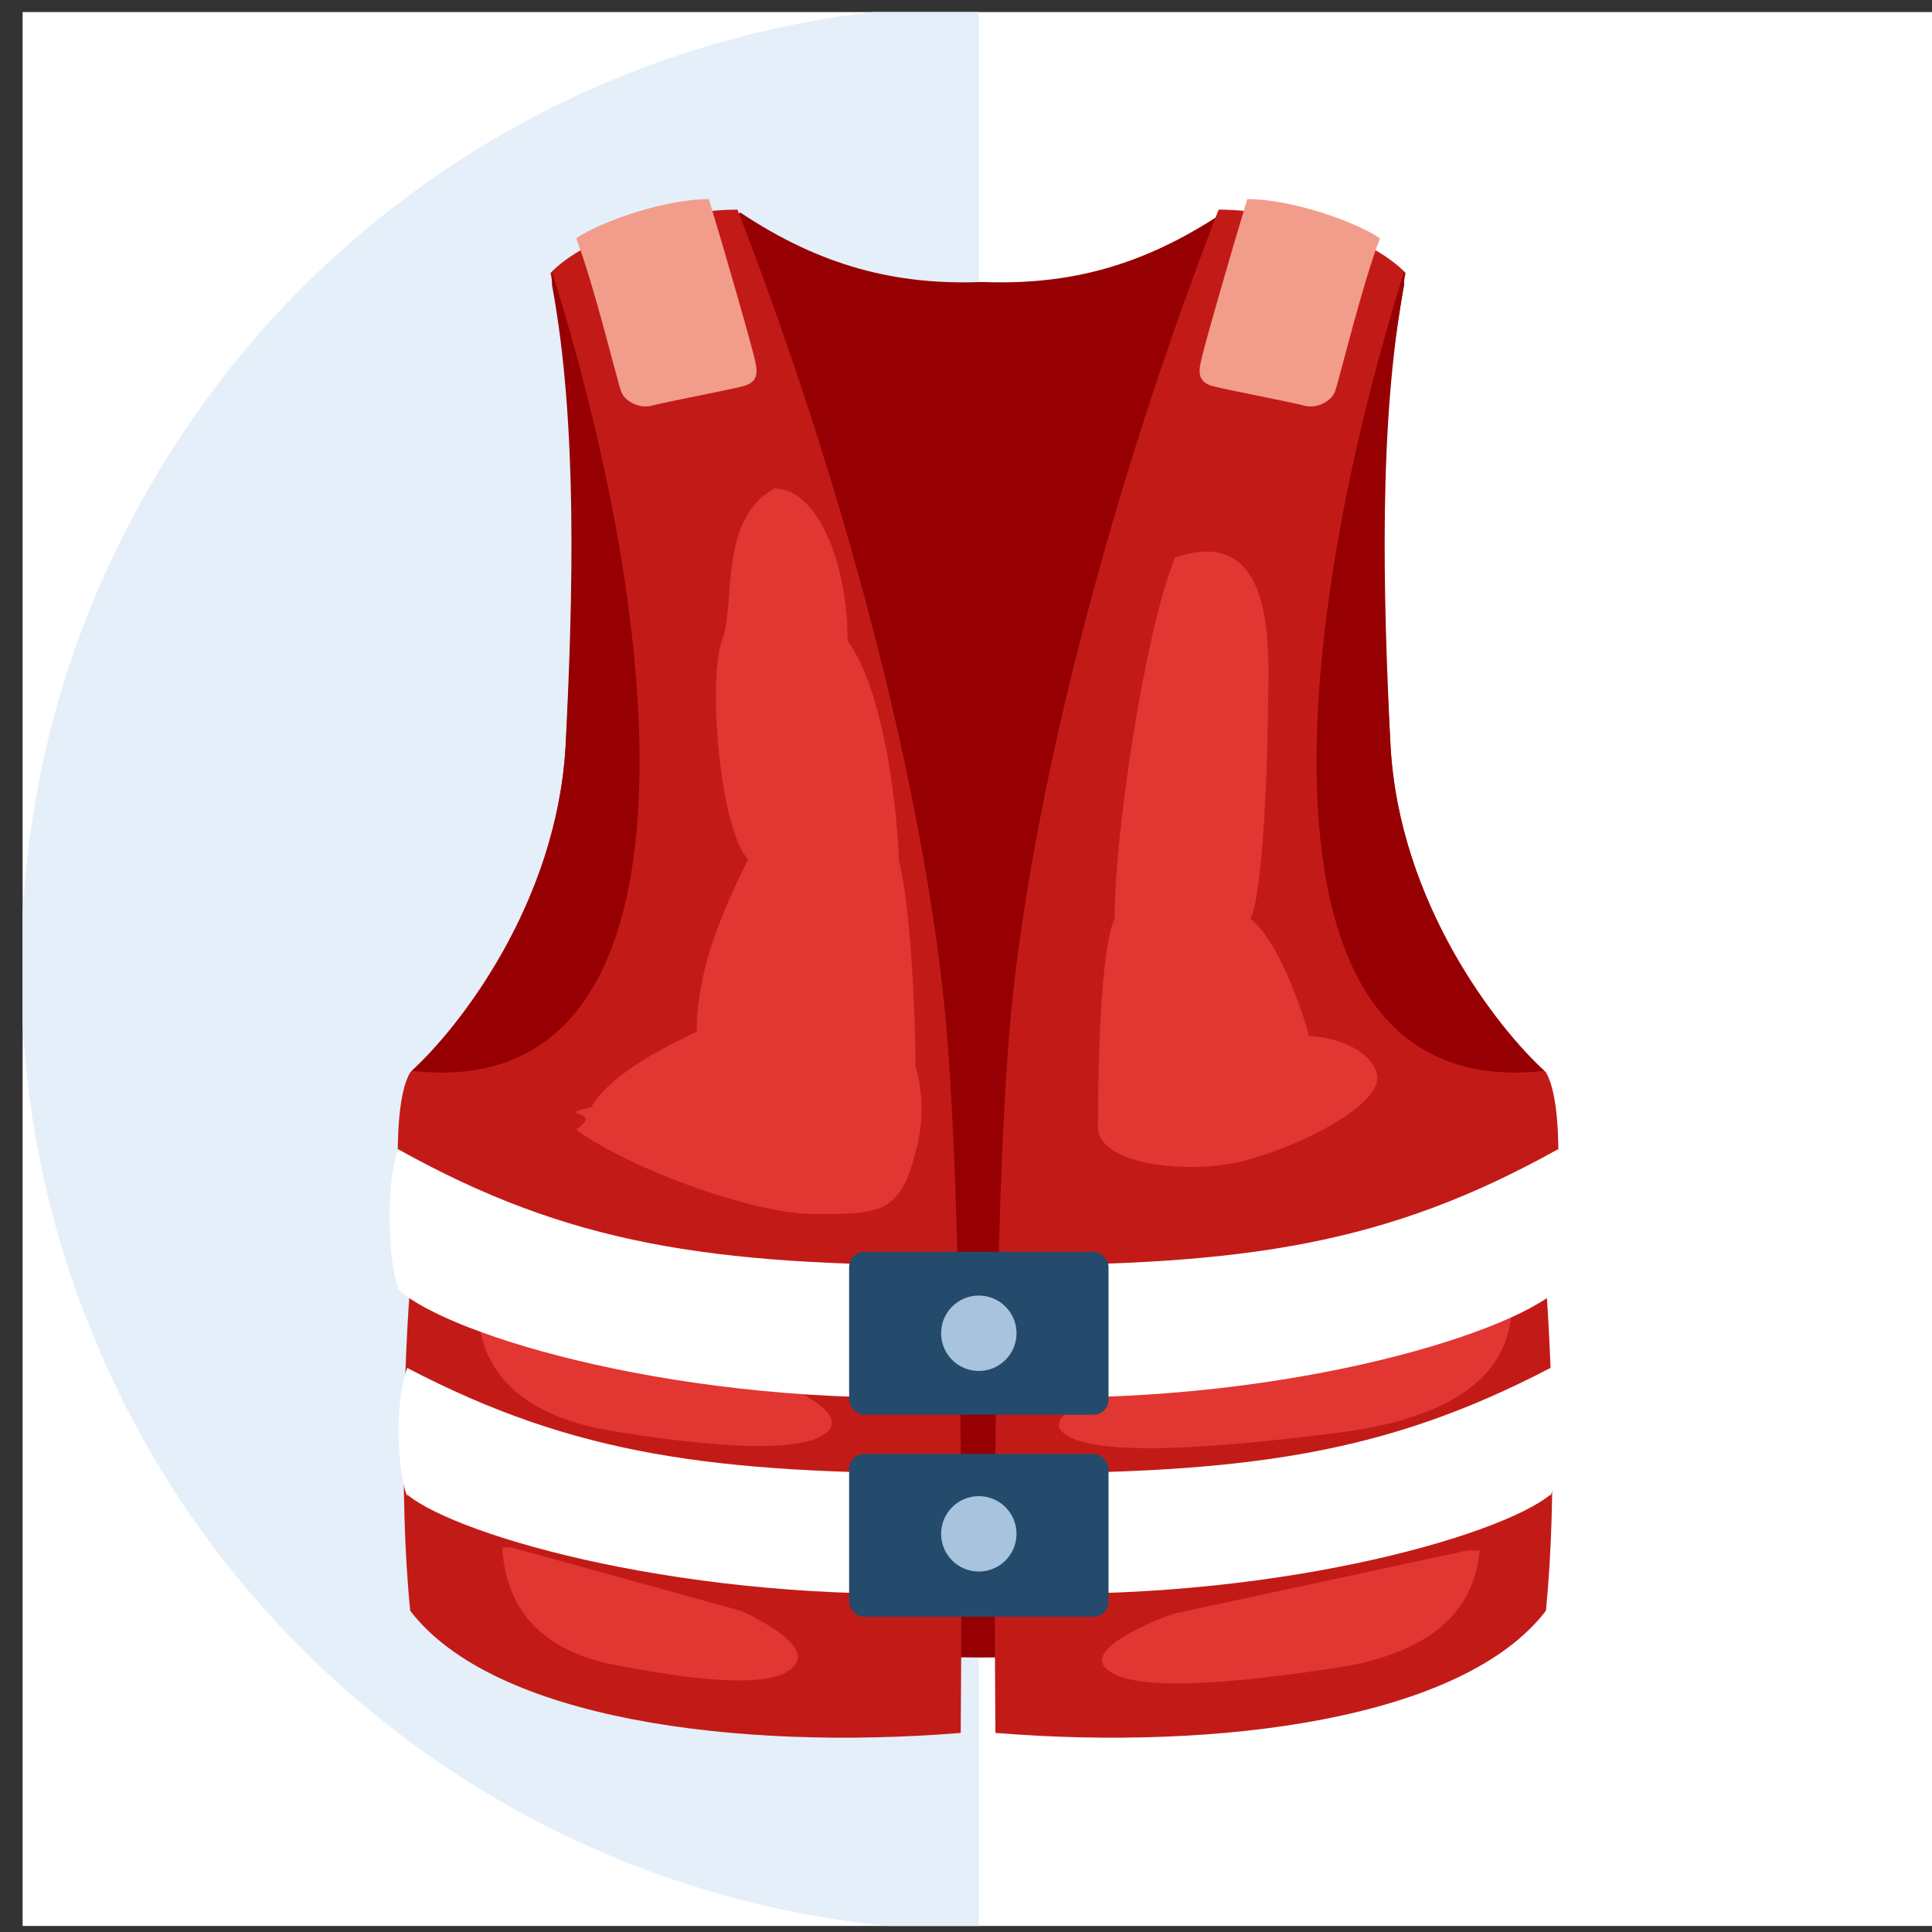 <?xml version="1.0" encoding="UTF-8"?>
<svg id="Layer_1" xmlns="http://www.w3.org/2000/svg" width="45.2mm" height="45.2mm" version="1.1" xmlns:xlink="http://www.w3.org/1999/xlink" viewBox="0 0 128.1 128.1">
  <rect x="0" y="0" width="128.1" height="128.1" fill="#333333" stroke="none"/>
  <!-- Generator: Adobe Illustrator 29.2.1, SVG Export Plug-In . SVG Version: 2.1.0 Build 116)  -->
  <defs>
    <style>
      .st0 {
        fill: #960002;
      }

      .st1 {
        fill: #e13632;
      }

      .st2 {
        fill: #fff;
      }

      .st3 {
        fill: none;
      }

      .st4 {
        fill: #e4effa;
      }

      .st5 {
        fill: #c21b17;
      }

      .st6 {
        fill: #a8c3dd;
      }

      .st7 {
        fill: #f29d8b;
      }

      .st8 {
        fill: #244a6c;
      }

      .st9 {
        clip-path: url(#clippath);
      }
    </style>
    <clipPath id="clippath">
      <rect class="st3" x="1.5" y=".8" width="126.9" height="126.9"/>
    </clipPath>
  </defs>
  <g class="st9">
    <g>
      <rect class="st2" x="1.5" y=".8" width="126.9" height="126.9"/>
      <path class="st4" d="M64.9,128c-8.3,0-16.6-1.7-24.3-4.9-7.7-3.2-14.7-7.9-20.6-13.8-5.9-5.9-10.6-12.9-13.8-20.7-3.2-7.7-4.8-16-4.8-24.4s1.6-16.7,4.8-24.4c3.2-7.7,7.9-14.8,13.8-20.7,5.9-5.9,12.9-10.6,20.6-13.8C48.3,2.1,56.6.4,64.9.4v127.5Z"/>
      <path class="st0" d="M65,18.7c-5.5.2-10.5-1-15.9-4.6l-12,4.6,4,26-4.9,20.9-8.5,5.5v35.6c12.5-1.4,21.6,3.2,37.4,3.2s27.4-4,37.4-3.2v-35.6l-8.5-5.5-4.9-20.9,4-26-12-4.6c-5.4,3.6-10.3,4.8-15.9,4.6Z"/>
      <path class="st5" d="M62.5,65.6c-1.6-14.2-6.4-33.1-13.6-51.7-4.2,0-10,1.7-12.4,4.2,1.9,9.3,1.6,21,1,31.4-.6,10.4-7.1,18.7-10.3,21.6-1.2,2-1,8.7,0,14-.3,4-.8,13.8,0,21.7,5.5,7.2,21.7,9.3,36.5,8.1.1-11.7.1-38-1.2-49.3Z"/>
      <path class="st1" d="M51.5,32.3c-3.9,2-2.7,7.6-3.6,10.1-1,2.5-.2,12.5,1.7,14.6-1.7,3.4-3.4,7.3-3.4,11.4-3.6,1.7-6,3.3-7,5-2.7.7,1,.1-1,1.5,3.4,2.5,11.6,5.6,15.9,5.6s5.6-.1,6.6-4.1c.9-3.1,0-5.7,0-5.7,0-4.1-.4-11.1-1.1-13.6-.1-3.5-1-11.4-3.4-14.6,0-5.4-2.1-10.1-4.8-10.1Z"/>
      <path class="st0" d="M36.6,18.9c1.7,9.1,1.4,20.5.9,30.6-.6,10.4-7,18.6-10.2,21.5,19.4,2.2,17.3-27.4,9.3-53h0c0,.3,0,.6,0,.9Z"/>
      <path class="st7" d="M47,13.2c-2.8,0-7,1.4-8.8,2.6,1.2,3.1,2.7,9.4,3,10.2.3.7,1.3,1.1,2,.9.7-.2,5.4-1.1,6.1-1.3.7-.2,1-.6.8-1.5-.1-.7-2.1-7.6-3.1-10.9Z"/>
      <path class="st1" d="M31.7,87.1c.2,3.3,2.2,6.7,9,7.8,6.8,1.1,12.7,1.5,14.2,0,1.2-1.3-2.3-2.9-4.2-3.6l-18.2-4.2h-.7Z"/>
      <path class="st1" d="M33.3,102.6c.2,3.3,1.8,6.7,7.5,7.8,5.7,1.1,10.7,1.6,11.9,0,1-1.2-2-2.9-3.6-3.6l-15.2-4.2h-.6Z"/>
      <path class="st2" d="M26.4,85.4c-.5-1.2-1-6.3,0-9.2,11.3,6.3,20.6,7.7,37.1,7.7v8.7c-18.1.7-33.7-4-37.1-7.1Z"/>
      <path class="st2" d="M27,99.2c-.5-1.1-1-5.7,0-8.5,11.1,5.8,20.3,7,36.6,7v7.9c-17.8.7-33.2-3.7-36.6-6.5Z"/>
      <path class="st5" d="M67.2,65.6c1.6-14.2,6.4-33.1,13.6-51.7,4.2,0,10,1.7,12.4,4.2-1.9,9.3-1.6,21-1,31.4.6,10.4,7.1,18.7,10.3,21.6,1.2,2,1,8.7,0,14,.3,4,.8,13.8,0,21.7-5.5,7.2-21.7,9.3-36.5,8.1-.1-11.7-.1-38,1.2-49.3Z"/>
      <path class="st0" d="M93.1,18.9c-1.7,9.1-1.4,20.5-.9,30.6.6,10.4,7,18.6,10.2,21.5-19.4,2.2-17.3-27.4-9.3-53h0c0,.3,0,.6,0,.9Z"/>
      <path class="st1" d="M100.2,87.2c-.3,3.3-2.8,6.7-11.5,7.8-8.7,1.1-16.3,1.6-18.2,0-1.5-1.2,3-2.9,5.4-3.6l23.3-4.2h.9Z"/>
      <path class="st1" d="M98.1,102.8c-.3,3.3-2.3,6.7-9.6,7.8-7.3,1.1-13.6,1.6-15.2,0-1.2-1.2,2.5-2.9,4.5-3.6l19.5-4.2h.8Z"/>
      <path class="st7" d="M82.7,13.2c2.8,0,7,1.4,8.8,2.6-1.2,3.1-2.7,9.4-3,10.2-.3.7-1.3,1.1-2,.9-.7-.2-5.4-1.1-6.1-1.3-.7-.2-1-.6-.8-1.5.1-.7,2.1-7.6,3.1-10.9Z"/>
      <path class="st2" d="M103.3,85.4c.5-1.2,1-6.3,0-9.2-11.3,6.3-20.6,7.7-37.1,7.7v8.7c18.1.7,33.7-4,37.1-7.1Z"/>
      <path class="st2" d="M102.8,99.2c.5-1.1,1-5.7,0-8.5-11.1,5.8-20.3,7-36.6,7v7.9c17.8.7,33.2-3.7,36.6-6.5Z"/>
      <rect class="st8" x="56.3" y="96.4" width="17.2" height="10.8" rx="1" ry="1"/>
      <circle class="st6" cx="64.9" cy="101.7" r="2.5"/>
      <rect class="st8" x="56.3" y="83" width="17.2" height="10.8" rx="1" ry="1"/>
      <circle class="st6" cx="64.9" cy="88.4" r="2.5"/>
      <path class="st1" d="M77.8,37c4-1.4,6.3.5,6.3,7.3,0,6.9-.4,15.2-1.2,16.6,1.8,1.4,3.4,5.9,3.9,7.8,1.3,0,4,.7,4.5,2.5.5,2.2-6,5.2-9.4,5.9-3.5.7-8.8.1-9.1-2.2,0-6.2.3-12.2,1.1-14,0-5.6,2-19,4-23.9Z"/>
    </g>
  </g>
</svg>